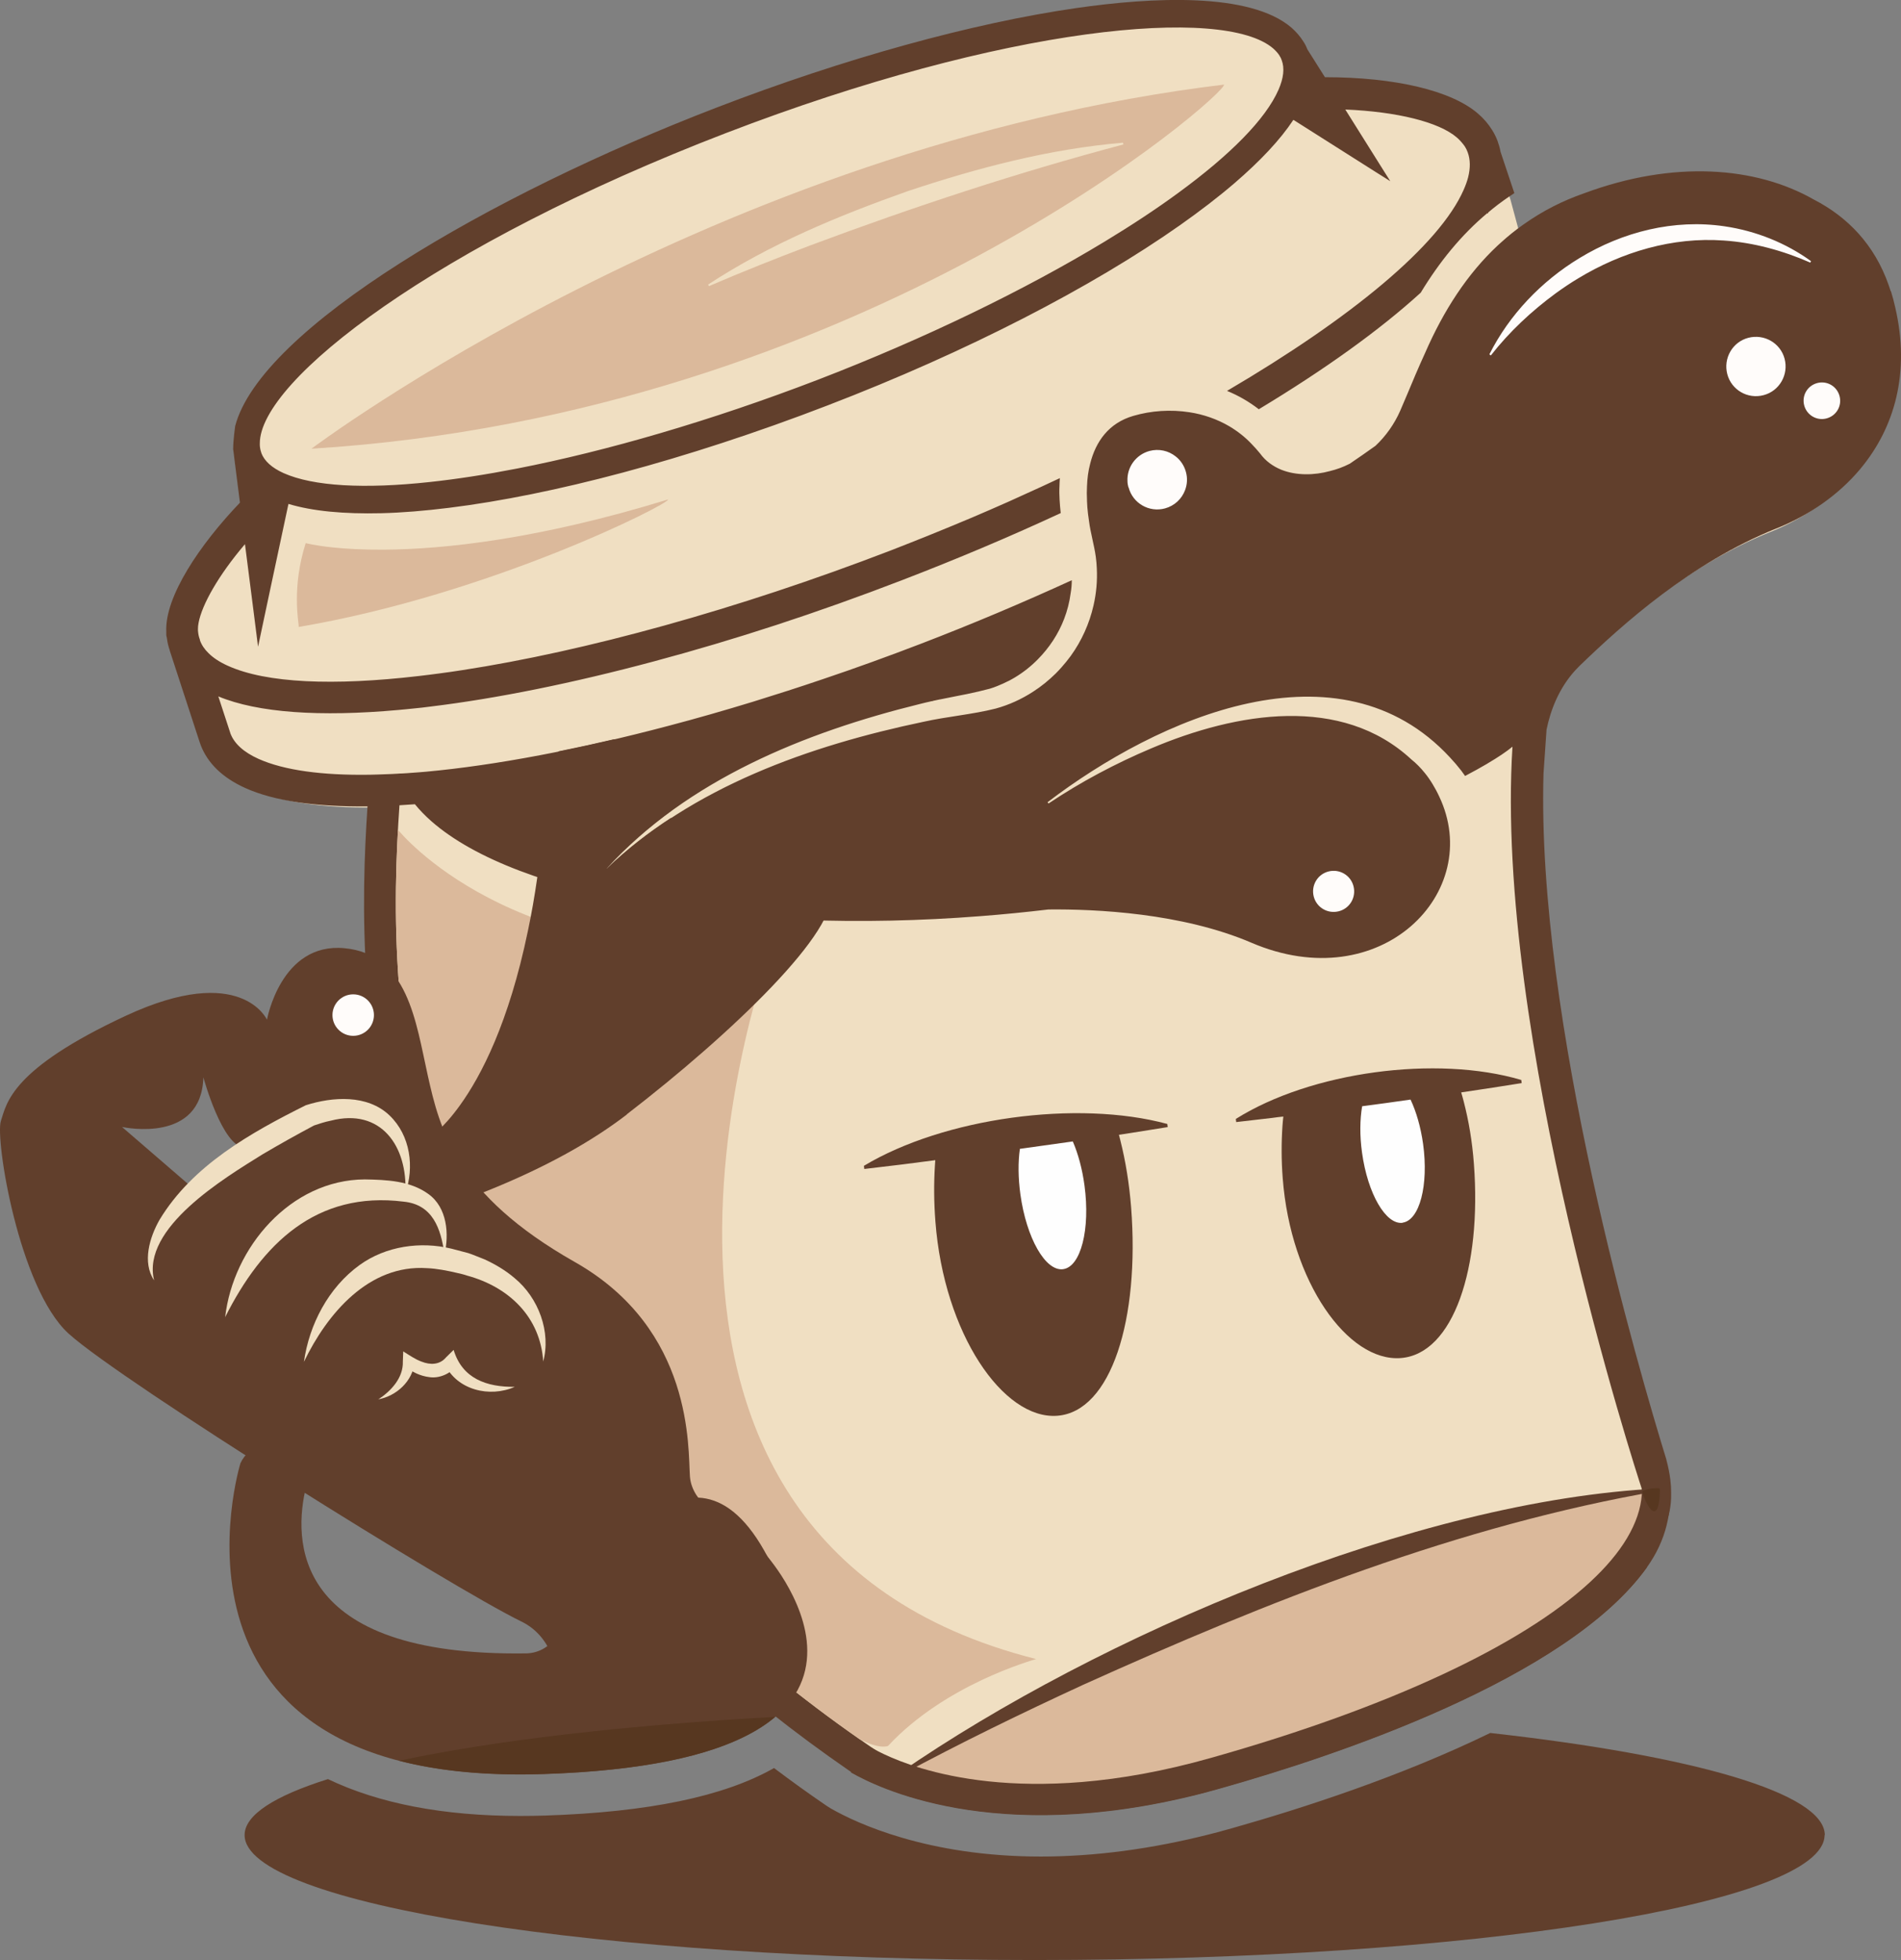 <?xml version="1.0" encoding="UTF-8"?><svg id="Calque_2" xmlns="http://www.w3.org/2000/svg" viewBox="0 0 151.24 155.91"><rect x="0" y="0" width="151.24" height="155.91" fill="#808080" stroke="none"/><g id="Calque_1-2"><path d="m150.23,24.85h0c1.2,5.15-.04,9.48-2.7,12.7-.01.02-.03.03-.04.05-1.71,2.06-4.01,3.65-6.61,4.7,0,0-.01,0-.01,0h0c-6.77,2.73-12.11,7.55-15.5,10.82-.12.11-.23.23-.34.35-1.33,1.44-1.98,3.19-2.29,4.7l-.24,3.43h0c-.57,19.52,7.57,47.27,9.69,54.14v.02c.15.56.25,1.07.31,1.55.02.19.04.37.05.54.02.33.03.65.01.95.04,2.07-.93,3.92-2.29,5.47l.4-.07c-6.29,8.83-24.69,14.92-33.63,17.44-.29.08-.57.16-.86.24-.26.07-.52.14-.78.21-16.32,4.14-25.59-.62-27.43-1.67l-.08-.05s-.09-.06-.13-.09c-17.46-12.03-29.09-26.8-34.59-43.95-4.2-13.09-3.92-24.73-3.42-32.1-4.08.04-7.37-.43-9.63-1.44-1.78-.81-2.97-1.94-3.52-3.38l-.04-.12-.02-.05-.09-.27-2.28-6.98h0s-.02-.05-.02-.05c0-.01-.01-.03-.01-.04l-.07-.22c-.08-.26-.13-.53-.17-.82h-.01s0-.14,0-.14v-.26c-.16-2.8,2.65-6.93,5.79-10.2l-.38-2.97s0-.03,0-.05h0s-.11-.82-.11-.82l-.05-.37c0-.83.14-1.72.15-1.82,0-.07,0-.07,0,0,2.01-7.69,20-18.21,37.96-25.11,10.07-3.88,20.15-6.66,28.38-7.85,5.94-.85,13.7-1.28,16.98,1.56.37.32.68.68.91,1.06.12.19.23.4.32.63h0s1.39,2.21,1.39,2.21c5.51,0,9.97,1.05,12.06,2.87.45.39.83.83,1.12,1.3.16.25.31.55.44.89.1.27.17.55.23.83l1.09,3.26.68,2.52s.09-.07.13-.09c1.42-.99,2.99-1.81,4.73-2.41,7.05-2.61,13.53-2.12,18.1.49,0,0,.02,0,.02.01,2.65,1.37,4.77,3.54,5.89,6.74.05.16.11.32.16.48.13.4.24.83.33,1.26h.02Z" style="fill:#f0dfc2;"/><ellipse cx="92.17" cy="38.3" rx="3.27" ry="2.73" transform="translate(-6.77 25.16) rotate(-15)" style="fill:#fffcfa;"/><circle cx="139.54" cy="28.99" r="3.09" style="fill:#fffcfa;"/><circle cx="144.89" cy="32.07" r="2.36" style="fill:#fffcfa;"/><circle cx="106.03" cy="71.09" r="2" style="fill:#fffcfa;"/><path d="m116.1,28.89l8.56-10.02,6.31-1.69,9.76-.57,4.42,3.17-.53,2.23-4.9-.03s-6.67.99-7.77,1.5c-1.1.51-7.29,3.88-7.29,3.88,0,0-3.89,3.13-8.57,1.54Z" style="fill:#fffcfa;"/><path d="m74.13,55.77h0s.07-.02.1-.03c-.04,0-.08.01-.11.02h0Z" style="fill:#683e21;"/><path d="m74.13,55.77h0s.07-.02.1-.03c-.04,0-.08.01-.11.02h0Z" style="fill:#683e21;"/><path d="m24.78,35.69c44.02-2.7,73.15-28.52,72.59-28.96C56.73,11.64,24.78,35.69,24.78,35.69ZM89.38,11.49c-8.43,2.23-16.72,4.97-24.89,8.02-2.72,1.03-5.42,2.1-8.09,3.25l-.06-.13c4.93-3.23,10.36-5.47,15.89-7.43,5.56-1.85,11.24-3.35,17.11-3.85,0,0,.04.14.04.14Z" style="fill:#dbb99b;"/><path d="m73.36,140.64h0c-.38.23-.63.37-.71.43.24-.14.49-.28.73-.42,26.5-15.25,47.92-20.13,54.91-21.41-25.14,4.39-50.3,18.69-54.92,21.4h0ZM20.67,35.41v-.13c-.03-5.03,14.03-15.83,37.07-24.69C79.99,2.04,97.36.45,101.3,3.86c.21.19.38.38.5.57v.02c.07.09.13.21.17.34.24.63.15,1.42-.25,2.34-1.03,2.36-3.87,5.21-7.99,8.22-1.73,1.27-3.69,2.56-5.85,3.87-6.31,3.82-14.25,7.69-22.85,11-8.44,3.24-16.77,5.66-23.9,7.05-2.47.48-4.8.84-6.94,1.07-5.17.56-9.26.35-11.63-.71-.93-.42-1.53-.96-1.77-1.6h0s0-.02,0-.02l-.02-.06c-.06-.17-.09-.35-.1-.55h0Zm69.1,3.34c-.04-.16-.07-.32-.07-.47-.06-1.09.65-2.11,1.75-2.41.75-.2,1.51-.02,2.08.43.39.3.68.73.82,1.24s.1,1-.07,1.45c-.26.69-.83,1.24-1.6,1.45-1.26.34-2.56-.41-2.89-1.67h0s0-.01,0-.01Zm40.86,79.74s.02.07.03.1c0,.01,0,.03,0,.04.02.06.03.13.03.21-.01,0-.03,0-.04,0h0c-.47.07-.94.15-1.42.22-.28.04-.59.11-.95.17-26.34,4.69-50.3,18.69-54.92,21.4h0c-.38.23-.63.37-.71.43-.01,0-.02.01-.04.02-.84-.5-1.49-.89-1.49-.89-.61-.4-1.21-.81-1.81-1.22-38.85-26.59-38.57-59.8-37.53-74.92.4-.02.81-.05,1.23-.08.38.47.82.92,1.32,1.36,6.85,6.01,24.4,9.05,43.68,7.54,1.83-.14,3.62-.32,5.4-.53h0c3.78-.04,10.62.28,16.14,2.64,10.31,4.42,18.58-4.03,14.94-11.65-.07-.16-.16-.32-.24-.48-.17-.31-.35-.62-.56-.92,0-.01-.02-.02-.02-.03-.1-.14-.2-.28-.31-.41-.32-.4-.68-.77-1.08-1.09-5.54-5.13-13.85-3.78-20.7-.87-2.84,1.2-5.59,2.66-8.16,4.38l-.08-.1c8.8-6.72,23.21-13.09,32.02-3.56.31.33.6.67.89,1.04.08.11.19.26.31.43.65-.34,1.24-.67,1.77-.98,0,0,.01,0,.01-.01.85-.5,1.52-.95,1.99-1.34-1.45,22.87,9.8,57.57,10.31,59.1h0Zm-26.11-47.17c-.23-.88.29-1.77,1.16-2s1.77.28,2,1.16-.28,1.77-1.16,2-1.77-.29-2-1.16Zm35.79-39.89c-1.26.34-2.56-.41-2.89-1.67s.41-2.56,1.67-2.89,2.56.41,2.89,1.67-.41,2.56-1.67,2.89Zm5.01,1.85c-.77.21-1.57-.25-1.78-1.03s.25-1.57,1.03-1.78,1.57.25,1.78,1.03-.25,1.57-1.03,1.78Zm-1.29-12.39c-2.19-.96-4.52-1.6-6.9-1.76-4.07-.29-8.1.91-11.57,3.01-.62.37-1.21.77-1.79,1.19-1.92,1.41-3.69,3.06-5.16,4.94l-.12-.08c1.58-3.14,4.13-5.82,7.17-7.66,3.45-2.1,7.53-3.12,11.54-2.53,2.52.37,4.89,1.33,6.88,2.77l-.06.13h0Zm6.39,2.27c-.05-.16-.11-.33-.16-.48-1.13-3.23-3.27-5.42-5.94-6.8,0,0-.01,0-.02-.01-4.61-2.63-11.15-3.14-18.26-.5-1.76.61-3.34,1.43-4.77,2.44-.04.03-.09.06-.13.09-.59.42-1.15.87-1.68,1.35-.1.09-.2.18-.3.27-2.42,2.26-4.3,5.16-5.78,8.55-.26.56-.51,1.14-.77,1.74-.41.97-.82,1.96-1.22,2.88-.46,1.04-1.13,1.99-1.96,2.77h0c-.67.48-1.36.96-2.07,1.44,0,0,0,0-.01,0h0c-.49.25-1.01.44-1.55.57-1.23.34-2.67.37-3.87-.11-.65-.27-1.24-.68-1.68-1.29-.19-.24-.44-.51-.65-.73-.53-.57-1.14-1.04-1.79-1.43h0c-.97-.57-2.06-.95-3.18-1.12-1.49-.23-3.04-.13-4.47.29-1.96.57-2.99,2.05-3.43,3.81-.15.57-.23,1.18-.25,1.79-.02.36-.02.73,0,1.09v.08c.01.34.04.68.08,1.02.03.19.05.39.08.58.12.95.41,1.89.54,2.84.04.31.07.61.08.92.05.99-.04,1.98-.26,2.94-.33,1.45-.95,2.83-1.82,4.03-.23.31-.47.61-.73.9-.15.17-.3.33-.46.49-.55.54-1.15,1.03-1.79,1.44-.92.6-1.93,1.06-2.99,1.35-1.86.47-3.86.63-5.74,1.05-9.07,1.9-18.36,5.17-25.17,11.68-.01,0-.03,0-.04,0h0c6.44-7.06,15.77-10.84,24.9-13.09.32-.08.64-.16.97-.23h.02s.08-.02.11-.03c.08-.02.15-.03.23-.05.09-.02.19-.04.28-.06,0,0,.01,0,.02,0,.33-.07.66-.13,1-.2.18-.03.37-.07.55-.11.19-.04.37-.07.56-.11.63-.13,1.24-.27,1.84-.43.21-.06.42-.14.62-.22.07-.03.14-.06.21-.09.05-.02.1-.04.16-.07,0,0,0,0,.01,0,.17-.08.34-.16.5-.24,0,0,0,0,.01,0,.1-.05.19-.11.29-.16.06-.04.12-.07.19-.11.67-.4,1.29-.89,1.84-1.45.91-.92,1.63-2.01,2.09-3.21.25-.65.43-1.35.52-2.05.06-.34.09-.69.09-1.03-3.82,1.75-7.83,3.45-11.97,5.04-2.63,1.01-5.25,1.96-7.84,2.83-1.88.64-3.73,1.23-5.57,1.8-2.26.69-4.49,1.33-6.66,1.9-7.18,1.9-13.8,3.15-19.33,3.66-.39.03-.78.07-1.16.09-.25.02-.5.04-.75.05-.13,0-.27.01-.4.02-.29.02-.59.03-.88.04-.44.02-.87.03-1.28.04-3.79.06-6.83-.35-8.86-1.26-1.18-.53-1.93-1.21-2.24-2.03h0s-.01-.04-.01-.04l-.95-2.9c3.14,1.31,8.12,1.64,14.32,1.08.4-.03.81-.08,1.23-.12.44-.04.87-.09,1.32-.15,5.28-.64,11.31-1.86,17.77-3.59,6.46-1.73,12.97-3.85,19.77-6.47,4.34-1.67,8.53-3.44,12.5-5.28.04-.02.07-.03.11-.05-.04-.35-.07-.69-.09-1.05-.02-.36-.03-.73-.01-1.09,0-.21.02-.43.03-.64-.48.23-.97.45-1.46.68-.87.4-1.74.79-2.62,1.19-.96.43-1.94.85-2.92,1.27-2.11.89-4.26,1.76-6.45,2.61-12.27,4.72-24.34,8.02-34.08,9.52-.64.1-1.26.19-1.88.27-.54.07-1.07.14-1.6.2-6.77.79-12.11.57-15.17-.81-.65-.29-1.17-.63-1.55-1.01-.32-.31-.55-.65-.68-1.02v-.03s-.01-.01-.01-.01v-.03c-.09-.22-.13-.46-.15-.72v-.1c0-.15.01-.32.05-.51.27-1.43,1.56-3.75,3.69-6.25l.59,4.61.33,2.6.12.95.23-1.08.63-2.97,1.56-7.31c1.92.58,4.41.81,7.38.74,1.66-.04,3.46-.19,5.4-.43,4.12-.51,8.81-1.46,13.85-2.81s10.62-3.16,16.25-5.33c11.17-4.29,21.09-9.44,28.05-14.34h0c1.6-1.13,3.05-2.24,4.32-3.33,2.06-1.77,3.66-3.47,4.7-5.05l6.5,4.12h0l1.21.76-.6-.95-2.98-4.75c4.1.17,7.45.99,8.88,2.23.22.19.4.4.56.61.03.04.06.08.09.13.08.13.15.27.21.44.21.57.22,1.24.03,1.99-.08.31-.2.64-.35.98-1.93,4.41-8.94,10.2-18.83,16,.91.37,1.75.86,2.53,1.46,5.23-3.15,9.62-6.3,12.88-9.27,1.48-2.44,3.21-4.58,5.3-6.33l.02.05s.04-.08.06-.11c.12-.1.24-.2.36-.3.55-.44,1.12-.85,1.71-1.23l-1.1-3.29c-.05-.29-.13-.56-.23-.84-.13-.35-.28-.64-.44-.89-.29-.47-.67-.92-1.13-1.31-2.11-1.83-6.61-2.89-12.17-2.89l-1.4-2.22h0c-.09-.24-.2-.45-.33-.64-.24-.38-.55-.74-.92-1.07-3.31-2.86-11.15-2.43-17.13-1.57-8.3,1.2-18.47,4.01-28.63,7.92-18.12,6.97-36.26,17.58-38.29,25.33q-1.35,5.17,0,0c-.01.11-.15,1-.16,1.84l.05.37.1.82h0s.01.05.01.07l.38,2.99c-3.16,3.3-6,7.47-5.86,10.28v.26s.02.13.02.13h.01c.04.3.09.57.17.84l.07.22s.01.03.01.04v.04s.01,0,.01,0l2.3,7.04.09.27.02.05.04.12c.56,1.45,1.75,2.6,3.55,3.41,2.28,1.03,5.6,1.5,9.72,1.46-.5,7.43-.79,19.18,3.45,32.38,5.55,17.3,17.28,32.2,34.89,44.33.04.03.09.06.13.09l.08.05c1.85,1.05,11.2,5.86,27.67,1.68.26-.07.52-.14.79-.21.28-.08.57-.15.87-.24,9.02-2.54,27.58-8.69,33.93-17.59-.13.03-.27.05-.41.07-.05.01-.11.02-.16.03h-.02s-.03.04-.05.06c-.26.21-.52.42-.78.63-2.14,1.69-4.42,3.29-6.8,4.78-1.81,1.13-3.69,2.19-5.62,3.19-2.94,1.53-6.01,2.9-9.14,4.1-.5.19-1.01.38-1.52.56-2.71.99-5.46,1.84-8.25,2.55h-.03c-.2.06-.39.11-.59.16l-.09.03c-4.11,1.02-8.26,1.75-12.35,2.13h-.01c-1.96.19-3.9.3-5.82.33l1.28-.28c1.82-.4,3.64-.82,5.45-1.27,13.17-3.26,26.04-7.88,37.9-14.45.84-.46,1.67-.93,2.49-1.43.08-.04.16-.09.24-.13.25-.15.51-.3.76-.45.47-.28.93-.55,1.39-.84.11-.06.22-.13.32-.2.37-.23.75-.45,1.12-.69.15-.1.3-.19.45-.29.18-.11.36-.23.54-.34.69-.61,1.52-1.75,1.6-3.7.01-.3,0-.61-.01-.95-.01-.17-.03-.36-.05-.54-.06-.48-.16-1-.31-1.56v-.02c-2.14-6.93-10.36-34.92-9.78-54.6h0s.24-3.47.24-3.47c.31-1.52.97-3.29,2.3-4.74.11-.12.23-.24.35-.36,3.42-3.3,8.81-8.16,15.64-10.91h0s.01,0,.01,0c2.62-1.06,4.94-2.67,6.67-4.74.01-.01.03-.03.04-.05,2.68-3.24,3.94-7.61,2.73-12.8h0c-.1-.45-.21-.87-.34-1.28h-.03Z" style="fill:#613f2c;"/><ellipse cx="83.71" cy="95.14" rx="3.27" ry="6.18" transform="translate(-9.23 8.99) rotate(-5.83)" style="fill:#fefefe;"/><ellipse cx="110.76" cy="91.65" rx="3.27" ry="6.18" transform="translate(-8.74 11.72) rotate(-5.83)" style="fill:#fefefe;"/><path d="m92.9,89.65l-.03-.25c-7.17-1.94-17.78-.49-24.14,3.33l.03.25,3.02-.36c.84-.11,1.72-.22,2.63-.34-.01.15-.02.29-.03.44-.09,1.42-.08,2.92.04,4.45.68,8.9,5.39,15.76,9.69,15.44,4.3-.32,6.57-7.69,5.88-16.58-.15-1.89-.44-3.68-.86-5.34-.04-.14-.07-.28-.11-.43.29-.04.57-.08.86-.13l3.01-.48h0Zm-8.31,11.3c-1.41.2-2.93-2.47-3.41-5.95-.18-1.32-.19-2.56-.04-3.62,1.42-.2,2.83-.4,4.21-.59.42.97.75,2.17.93,3.5.47,3.48-.29,6.47-1.7,6.66h0Z" style="fill:#613f2c;"/><path d="m116.25,86.89c1.51-.22,3.64-.55,4.81-.74l-.03-.25c-6.76-2-16.74-.65-22.71,3.1l.03.25,2.85-.33c.29-.04.59-.08.9-.11-.03.25-.05.51-.07.76-.09,1.32-.09,2.71.02,4.14.63,8.27,5.19,14.63,9.39,14.31,4.2-.32,6.45-7.18,5.82-15.45-.13-1.76-.41-3.42-.81-4.96-.06-.24-.13-.48-.2-.72h0Zm-4.65,10.37c-1.34.19-2.79-2.31-3.24-5.58-.19-1.37-.17-2.64.01-3.69,1.31-.17,2.61-.35,3.85-.53.45.95.81,2.18,1,3.54.45,3.26-.28,6.06-1.63,6.25h0Z" style="fill:#613f2c;"/><path d="m145.16,145.96c0,5.49-28.14,9.94-62.85,9.94s-62.85-4.45-62.85-9.94c0-1.6,2.38-3.11,6.63-4.45,4.06,1.94,9.17,2.93,15.28,2.93.65,0,1.32-.01,1.99-.03,8.22-.27,14.22-1.51,18.22-3.78,1.33,1,2.71,2,4.12,2.96l.15.1.24.15.07.04c2.01,1.14,7.65,3.79,16.64,3.79,4.28,0,8.82-.6,13.46-1.78.28-.07.57-.15.85-.22l.13-.04c.27-.07.53-.14.8-.22,5.55-1.57,13.39-4.1,20.52-7.57,16.11,1.8,26.62,4.77,26.62,8.13h0Z" style="fill:#613f2c;"/><path d="m53.15,39.73c.09.36-14.16,7.56-29.4,10.14.04-.01-.01-.28-.06-.76-.07-.72-.14-1.93.07-3.45.11-.76.28-1.58.56-2.46,0,0,.71.19,2.13.34,1.01.11,2.37.19,4.1.18,4.74-.03,12.24-.81,22.59-3.99h0Z" style="fill:#dbb99b;"/><path d="m72.33,140.79s6.59,4.94,25.21.06c18.62-4.88,31.06-14.01,33.17-18.68-.06.13.16-3.41.16-3.41,0,0-25.49,2.83-58.53,22.03h0Z" style="fill:#dbb99b;"/><path d="m82.43,131.96c-.39.13-7.25,2.04-11.78,6.91,0,0-.63.32-2.3-.56-36.33-25.38-37.56-56.58-36.69-72.31.23.28,9,10.99,29.72,9.39,0,0-17.4,46.87,21.05,56.57h0Z" style="fill:#dbb99b;"/><path d="m71.56,141.03c15.9-10.97,41.12-21.71,60.48-22.64l.03.18c-15.99,2.75-31.18,8.8-45.9,15.44-4.9,2.26-9.76,4.62-14.51,7.18l-.09-.16h0Z" style="fill:#613f2c;"/><path d="m132.83,117.77c.22,2.48-.26,4.72-1.8,6.89-6.35,8.9-24.9,15.05-33.93,17.59-.29.08-.58.16-.87.24-.26.07-.53.14-.79.21-16.46,4.18-25.81-.63-27.67-1.68l-.08-.05,1.61-1.98h.01s1.38.88,4.03,1.67h.01c2.8.83,7.04,1.55,12.74,1.08,3.03-.25,6.46-.84,10.3-1.93,14.16-4,24.67-8.95,30.09-13.95,2.55-2.35,3.98-4.71,4.14-6.99h0c0-.08.01-.15.01-.22,0-.25,0-.49-.02-.74l2.22-.19-.03.07h.01Z" style="fill:#613f2c;"/><path d="m49.88,88.64c-2.73,2.1-6.39,4.19-11.27,6.14-.6.24-1.21.48-1.85.71-.54.2-1.06.39-1.56.57-.66.24-1.29.46-1.88.67-.18.06-.35.12-.52.18-16.21,5.57-6.62-1.26-1.37-4.69.17-.11.33-.21.48-.31.75-.48,1.38-.88,1.78-1.13.31-.19.49-.3.49-.3,0,0,1.03-.64,2.41-2.56,1.69-2.34,3.9-6.58,5.41-13.88.28-1.32.53-2.74.75-4.28.19-1.3.36-2.68.49-4.14.26-2.71.68-4.61,1.21-5.86,1.43-.29,2.9-.61,4.4-.96,1.49,1.3,3.02,3.6,4.32,5.85-1.78,1.31-3.44,2.78-4.95,4.43h0s.02,0,.04.01c1.59-1.52,3.31-2.86,5.13-4.04,1.7,3.02,2.92,5.84,2.92,5.84,0,0,9.45-1.16,9.76-.03.83,3.04-7.87,11.36-16.21,17.78h0Z" style="fill:#613f2c;"/><path d="m57.74,120.92s-2.69-1.27-2.85-3.48c-.16-2.21.32-11.69-9.16-17.06-9.48-5.37-10.75-10.59-11.7-14.85-.95-4.26-1.58-9.64-6.63-10.11-5.06-.48-6.16,5.69-6.16,5.69,0,0-2.05-4.58-11.22-.32C.86,85.05.54,87.74.07,89.16c-.47,1.42,1.42,13.27,5.37,16.9.02.02.04.04.07.06,4.17,3.76,30.46,20.18,35.96,22.85,2.8,1.36,3.25,4.79,3.01,7.85,4.41.41,9.97.64,15.59.09l2.41-3.52s2.37-8.69-4.74-12.48h0Zm-42.55-26.55l-5.48-4.73c.26.05,6.32,1.3,6.47-3.95,0,0,1.51,5.55,3.28,5.58-1.6,1.07-3.02,2.11-4.27,3.1Z" style="fill:#613f2c;"/><path d="m30.08,111.32c1.04-.68,2.01-1.73,1.97-3.02l.03-.81c.42.26.98.65,1.45.81.69.28,1.45.27,1.95-.33l.61-.6c.69,2.3,2.64,2.96,4.86,2.94-1.98.88-4.6.26-5.56-1.8l.91.14c-.48.62-1.34,1-2.12.89-.75-.09-1.37-.4-1.96-.86l.76-.35c-.13,1.53-1.45,2.72-2.91,2.98h0Z" style="fill:#f0dfc2;"/><path d="m43.22,108.32c-.22-3.58-2.75-5.96-6.06-6.86-.22-.08-.56-.16-.79-.21-.76-.18-1.63-.35-2.39-.38-4.63-.32-7.95,3.61-9.8,7.45.42-2.97,1.95-5.91,4.43-7.7,2.09-1.51,4.85-1.9,7.31-1.3.29.08,1.05.27,1.33.35.3.09,1,.39,1.3.5.85.39,1.68.88,2.39,1.49,1.91,1.57,2.92,4.3,2.27,6.66h0Z" style="fill:#f0dfc2;"/><path d="m17.91,104.79c.63-5.57,5.21-10.95,11.11-10.98,1.72.03,3.6.1,5.06,1.16,1.51,1.08,1.66,3.22,1.28,4.81-.28-2.09-.95-3.97-3.24-4.2-6.95-.87-11.27,3.34-14.22,9.21h0Z" style="fill:#f0dfc2;"/><path d="m12.26,101.84c-.96-1.44-.36-3.43.44-4.83,2.62-4.32,7.24-6.91,11.63-9.1,2.13-.68,4.9-.87,6.66.81,1.68,1.61,1.98,4.13,1.26,6.19.19-3.73-1.93-6.81-5.94-5.77-.47.09-.93.25-1.39.4l.12-.05c-1.41.75-2.79,1.52-4.16,2.33-3.02,1.88-9.65,5.85-8.62,10.02h0Z" style="fill:#f0dfc2;"/><path d="m61.07,123.83c-6.18-11.76-14.33,1.64-16.77,6.21-.48.9-1.41,1.45-2.43,1.47-18.8.27-18.54-9.12-17.51-13.29.3-1.2-.26-2.46-1.33-3.07h0c-1.41-.8-3.21-.24-3.9,1.23,0,0-7.95,25.78,24.12,24.73,32.07-1.05,17.82-17.28,17.82-17.28Z" style="fill:#613f2c;"/><circle cx="28.1" cy="80.74" r="1.65" style="fill:#fffcfa;"/><path d="m132.06,118.57c-.02.79-.14,2.24-.83,1.36-.13-.19-.47-.75-.58-1.32.43-.19.91-.27,1.38-.23l.03.18h0Z" style="fill:#573720;"/><path d="m31.76,140.05c7.45-1.6,17.85-2.82,29.91-3.49-2.8,2.37-8.3,4.21-18.42,4.54-4.61.15-8.39-.25-11.49-1.05Z" style="fill:#573720;"/></g></svg>